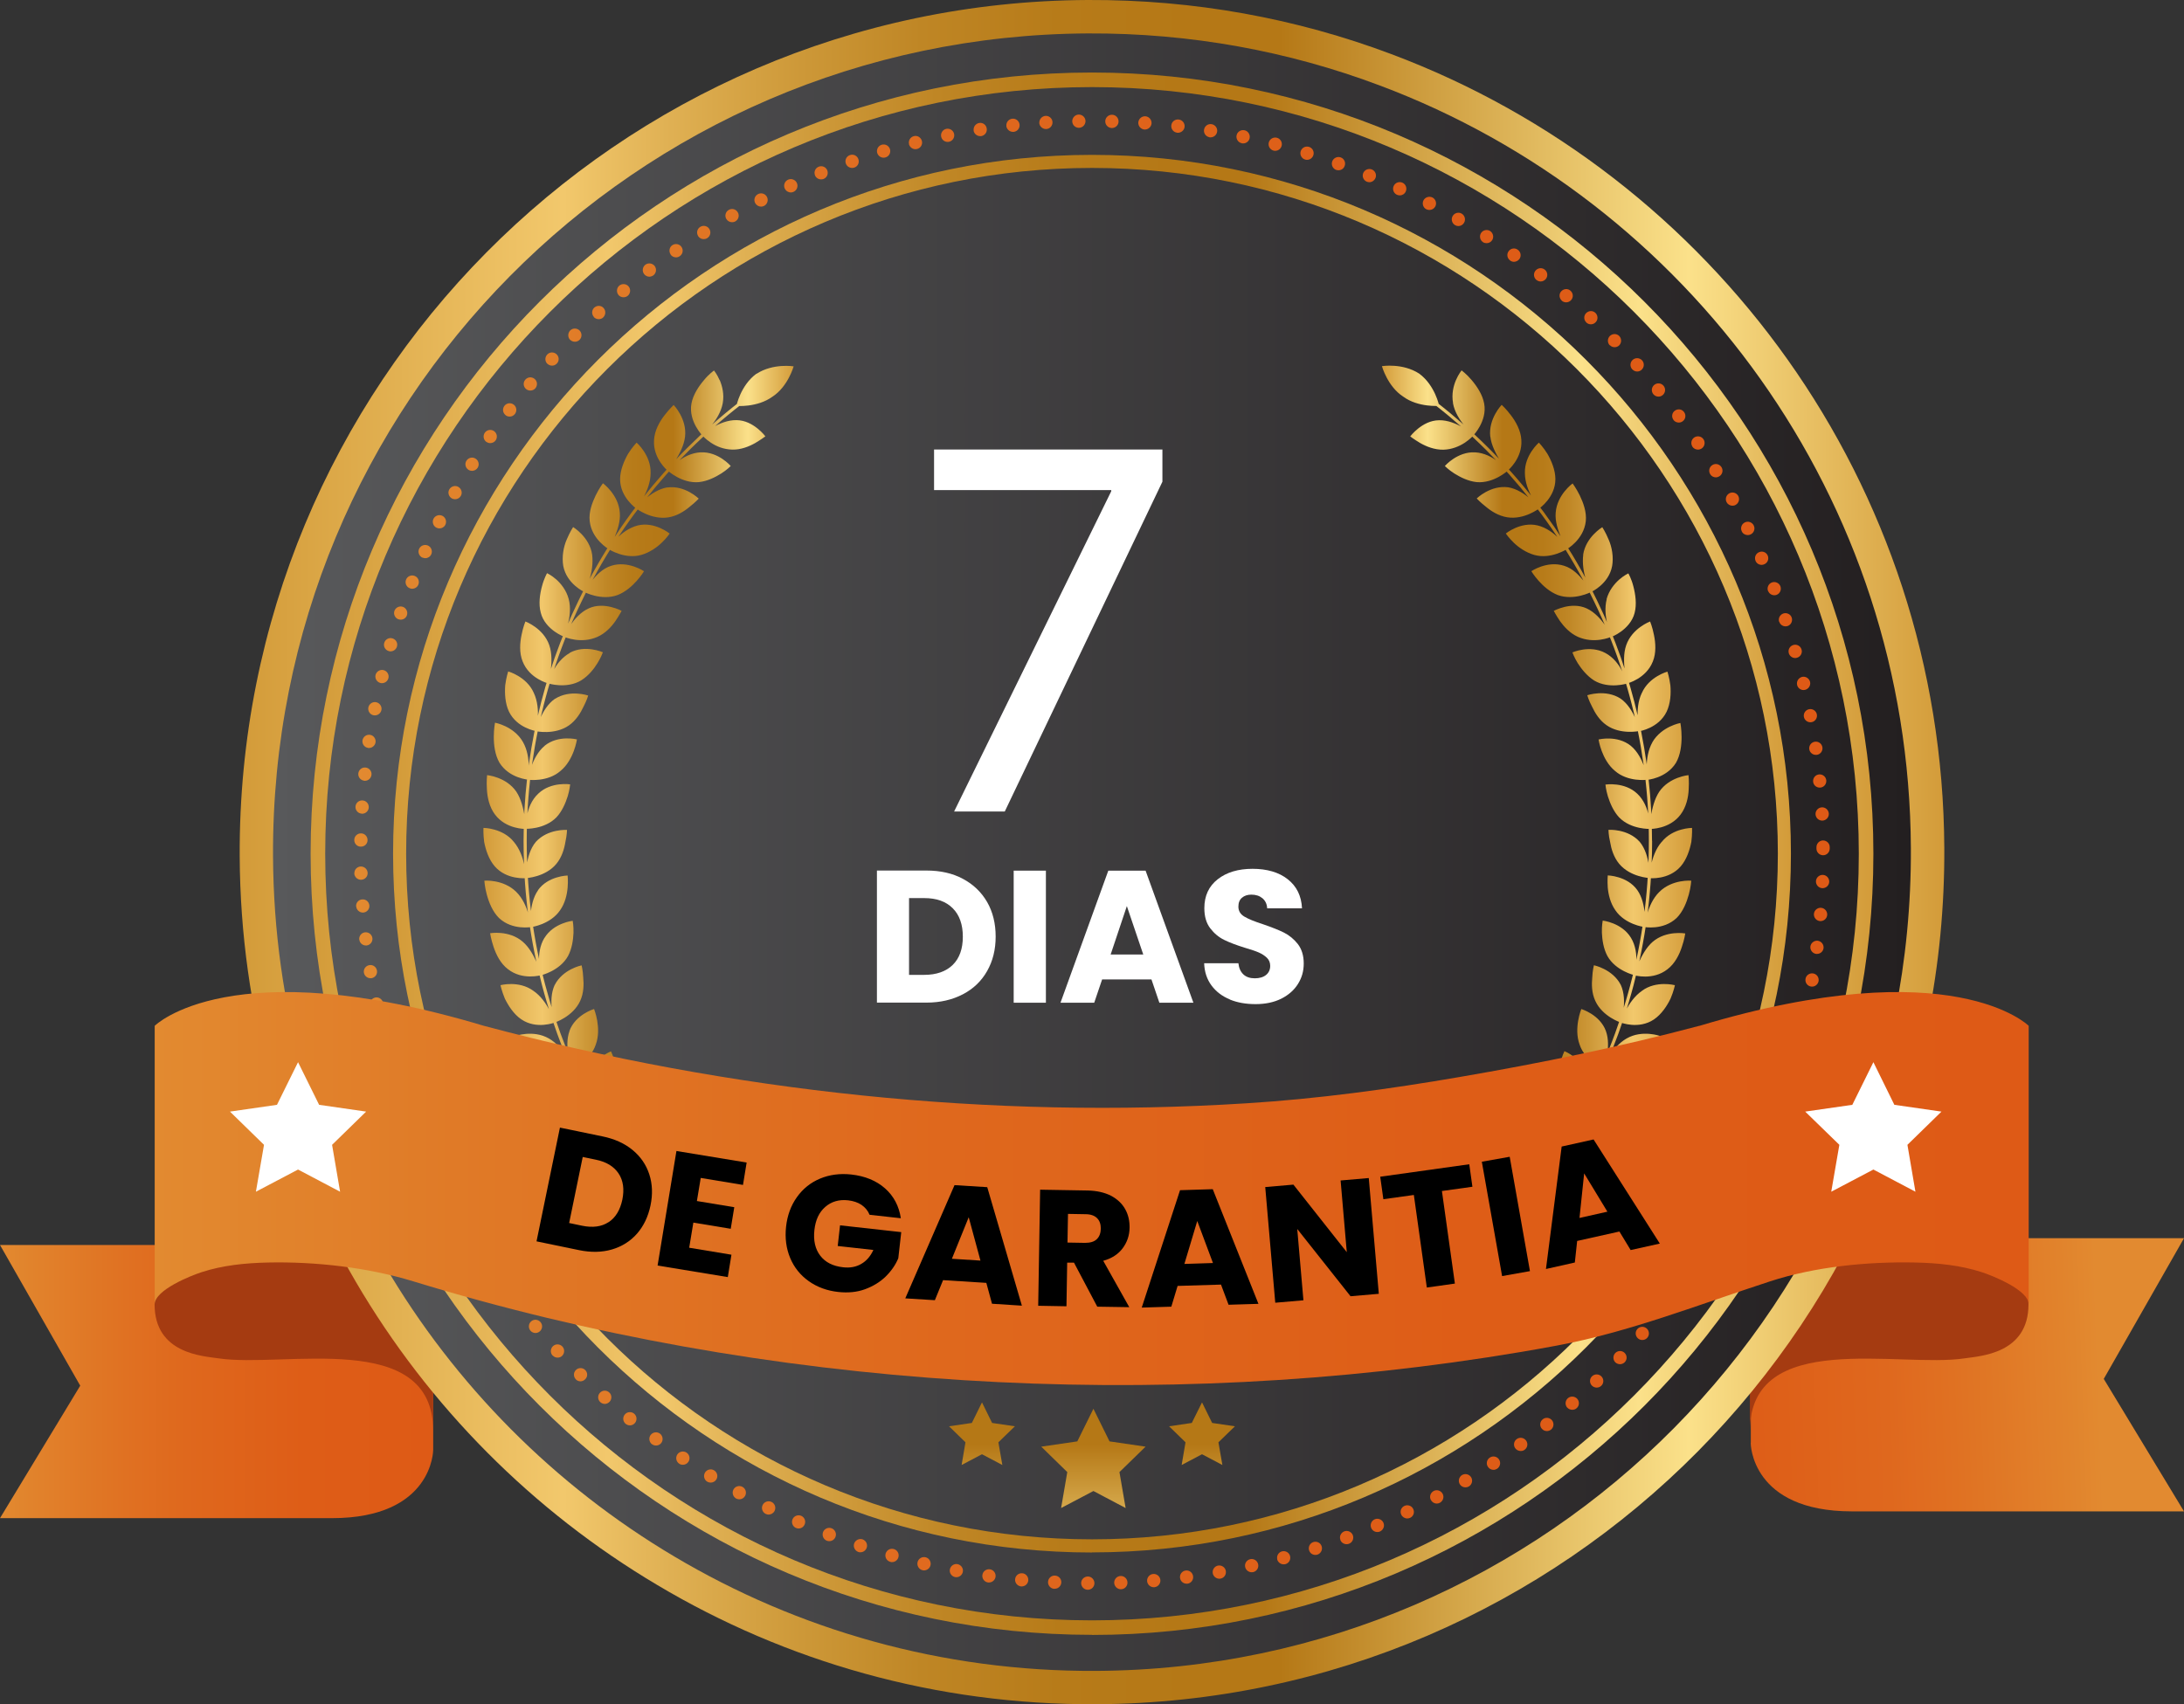 <svg xmlns="http://www.w3.org/2000/svg" xmlns:xlink="http://www.w3.org/1999/xlink" id="Layer_2" data-name="Layer 2" viewBox="0 0 215.58 168.26"><rect x="0" y="0" width="215.58" height="168.26" fill="#333333" stroke="none"/><defs><style>      .cls-1 {        fill: url(#linear-gradient-12);      }      .cls-1, .cls-2, .cls-3, .cls-4, .cls-5, .cls-6, .cls-7, .cls-8, .cls-9, .cls-10, .cls-11, .cls-12, .cls-13, .cls-14, .cls-15, .cls-16 {        stroke-width: 0px;      }      .cls-2 {        fill: url(#linear-gradient);      }      .cls-3 {        fill: #000;      }      .cls-4 {        fill: url(#linear-gradient-6);      }      .cls-5 {        fill: url(#linear-gradient-11);      }      .cls-6 {        fill: url(#linear-gradient-5);      }      .cls-7 {        fill: url(#_2);      }      .cls-8 {        fill: #a53b11;      }      .cls-9 {        fill: url(#linear-gradient-2);      }      .cls-10 {        fill: url(#linear-gradient-7);      }      .cls-11 {        fill: url(#linear-gradient-3);      }      .cls-12 {        fill: url(#linear-gradient-9);      }      .cls-13 {        fill: url(#linear-gradient-8);      }      .cls-14 {        fill: #fff;      }      .cls-15 {        fill: url(#linear-gradient-10);      }      .cls-16 {        fill: url(#linear-gradient-4);      }    </style><linearGradient id="linear-gradient" x1="0" y1="136.4" x2="42.76" y2="136.4" gradientUnits="userSpaceOnUse"><stop offset="0" stop-color="#e28a30"></stop><stop offset=".07" stop-color="#e1832c"></stop><stop offset=".29" stop-color="#e07122"></stop><stop offset=".43" stop-color="#df681d"></stop><stop offset=".7" stop-color="#de5d17"></stop><stop offset="1" stop-color="#de5a16"></stop></linearGradient><linearGradient id="linear-gradient-2" x1="207.23" y1="135.27" x2="156.97" y2="137.05" gradientUnits="userSpaceOnUse"><stop offset="0" stop-color="#e28a30"></stop><stop offset=".07" stop-color="#e1832c"></stop><stop offset=".29" stop-color="#e07122"></stop><stop offset=".36" stop-color="#e06c20"></stop><stop offset=".42" stop-color="#df681e"></stop><stop offset=".7" stop-color="#de5d17"></stop><stop offset="1" stop-color="#de5a16"></stop></linearGradient><linearGradient id="linear-gradient-3" x1="23.66" y1="84.13" x2="191.92" y2="84.13" gradientUnits="userSpaceOnUse"><stop offset="0" stop-color="#d39b39"></stop><stop offset=".19" stop-color="#f2c86c"></stop><stop offset=".25" stop-color="#e0b154"></stop><stop offset=".33" stop-color="#cd9838"></stop><stop offset=".4" stop-color="#bf8625"></stop><stop offset=".48" stop-color="#b77b19"></stop><stop offset=".56" stop-color="#b57816"></stop><stop offset=".61" stop-color="#b57816"></stop><stop offset=".85" stop-color="#fbe18a"></stop><stop offset="1" stop-color="#d39b39"></stop></linearGradient><linearGradient id="_2" data-name="2" x1="26.95" y1="84.13" x2="188.62" y2="84.13" gradientUnits="userSpaceOnUse"><stop offset="0" stop-color="#58595b"></stop><stop offset="1" stop-color="#231f20"></stop></linearGradient><linearGradient id="linear-gradient-4" x1="47.72" y1="83.21" x2="78.41" y2="83.21" xlink:href="#linear-gradient-3"></linearGradient><linearGradient id="linear-gradient-5" x1="-892.98" y1="83.21" x2="-862.29" y2="83.21" gradientTransform="translate(-725.96) rotate(-180) scale(1 -1)" xlink:href="#linear-gradient-3"></linearGradient><linearGradient id="linear-gradient-6" x1="34.96" y1="84.14" x2="180.61" y2="84.14" xlink:href="#linear-gradient-2"></linearGradient><linearGradient id="linear-gradient-7" x1="38.8" y1="84.29" x2="176.78" y2="84.29" xlink:href="#linear-gradient-3"></linearGradient><linearGradient id="linear-gradient-8" x1="30.66" y1="84.29" x2="184.92" y2="84.29" xlink:href="#linear-gradient-3"></linearGradient><linearGradient id="linear-gradient-9" x1="15.26" y1="117.35" x2="200.23" y2="117.35" gradientUnits="userSpaceOnUse"><stop offset="0" stop-color="#e28a30"></stop><stop offset=".16" stop-color="#e07a27"></stop><stop offset=".42" stop-color="#df681d"></stop><stop offset=".7" stop-color="#de5d17"></stop><stop offset="1" stop-color="#de5a16"></stop></linearGradient><linearGradient id="linear-gradient-10" x1="107.93" y1="107.54" x2="107.93" y2="165.02" xlink:href="#linear-gradient-3"></linearGradient><linearGradient id="linear-gradient-11" x1="96.93" y1="107.54" x2="96.93" y2="165.02" xlink:href="#linear-gradient-3"></linearGradient><linearGradient id="linear-gradient-12" x1="118.65" y1="107.54" x2="118.65" y2="165.02" xlink:href="#linear-gradient-3"></linearGradient></defs><g id="TEXTS"><g><g><path class="cls-2" d="M42.76,143.15s0,6.74-10,6.74H0l7.92-13.08-7.92-13.89h42.76v20.23Z"></path><path class="cls-8" d="M15.26,128.78c0,4.88,4.76,5.1,6.29,5.33,6.43.98,21.21-2.95,21.21,7.17v-22.5s-27.5,0-27.5,10Z"></path><path class="cls-9" d="M172.81,142.48s0,6.74,10,6.74h32.77l-7.92-13.08,7.92-13.89h-42.76v20.23Z"></path><path class="cls-8" d="M200.23,128.78c0,4.88-4.76,5.1-6.29,5.33-6.43.98-21.21-2.95-21.21,7.17v-22.5s27.5,0,27.5,10Z"></path><path class="cls-11" d="M191.92,83.72c.23,46.45-37.25,84.31-83.72,84.54-15.83.08-30.65-4.22-43.32-11.77-24.56-14.57-41.07-41.31-41.22-71.95C23.43,38.09,60.9.23,107.36,0c10.55-.05,20.64,1.83,29.97,5.34,31.75,11.9,54.41,42.45,54.59,78.38Z"></path><path class="cls-7" d="M188.62,83.74c.22,44.63-35.79,81.01-80.44,81.23-15.21.08-29.45-4.06-41.63-11.3-23.59-14-39.46-39.69-39.6-69.13C26.73,39.89,62.73,3.52,107.38,3.3c10.14-.05,19.83,1.76,28.79,5.13,30.5,11.43,52.28,40.78,52.45,75.3Z"></path><g><path class="cls-16" d="M68.26,127.93s.45.4,1.13.8c.66.42,1.61.77,2.52.74,1.82-.07,2.86-1.66,2.86-1.66,0,0-.44-.34-1.1-.67-.67-.33-1.55-.65-2.42-.66-1.77,0-2.98,1.46-2.98,1.46ZM72.61,124.79c.13.88.68,1.63,1.19,2.16.5.54.96.86.96.86,0,0,1.13-1.52.8-3.19-.17-.83-.67-1.53-1.09-2.08-.43-.54-.84-.86-.84-.86,0,0-1.3,1.39-1.02,3.11ZM64.43,124.37s.42.43,1.07.88c.65.45,1.53.91,2.43.98,1.84.07,3.01-1.43,3.01-1.43,0,0-.42-.37-1.06-.74-.61-.41-1.45-.83-2.34-.9-1.79-.13-3.11,1.21-3.11,1.21ZM69.07,121.61c.08.86.53,1.68.97,2.28.47.57.9.92.9.92,0,0,1.26-1.42,1.05-3.08-.08-.86-.49-1.64-.88-2.19-.4-.56-.77-.91-.77-.91,0,0-1.43,1.28-1.27,2.99ZM60.98,120.46s.37.48.96,1c.6.51,1.47,1.02,2.36,1.16,1.79.26,3.09-1.13,3.09-1.13,0,0-1.47-1.65-3.24-1.94-1.73-.33-3.17.9-3.17.9ZM65.8,118.14c0,1.73,1.58,3.35,1.58,3.35,0,0,1.38-1.3,1.36-3.01,0-.86-.38-1.64-.72-2.23-.32-.61-.66-1-.66-1,0,0-1.52,1.14-1.56,2.9ZM57.84,116.28s.34.5.89,1.06c.56.55,1.31,1.19,2.23,1.38,1.79.4,3.2-.87,3.2-.87,0,0-1.38-1.73-3.06-2.21-1.72-.46-3.27.64-3.27.64ZM62.89,114.37c-.2,1.77,1.28,3.48,1.28,3.48,0,0,1.49-1.17,1.59-2.86.03-.83-.2-1.69-.49-2.31-.28-.62-.6-1.04-.6-1.04,0,0-1.62,1-1.78,2.73ZM56.13,111.42c-.62.16-1.02.4-1.02.4,0,0,.07.13.2.35.12.21.31.5.58.8.52.6,1.26,1.27,2.11,1.57.84.3,1.67.14,2.27-.08.6-.22.98-.5.98-.5,0,0-.32-.45-.8-1.01-.49-.55-1.2-1.17-2.05-1.46-.86-.29-1.65-.23-2.27-.06ZM60.28,110.39c-.15.85.09,1.75.37,2.44.26.7.61,1.14.61,1.14,0,0,.4-.26.83-.72.42-.47.87-1.14,1.02-1.99.15-.85-.06-1.7-.3-2.33-.13-.32-.25-.59-.33-.79-.09-.19-.15-.31-.15-.31,0,0-.42.22-.89.64-.46.42-1.01,1.08-1.14,1.93ZM52.78,107.15s.24.55.68,1.21c.42.66,1.12,1.39,1.96,1.75,1.67.72,3.29-.28,3.29-.28,0,0-.25-.5-.71-1.08-.46-.58-1.13-1.25-1.91-1.64-1.6-.76-3.32.04-3.32.04ZM58.06,106.17c-.26.85-.08,1.76.15,2.46.23.7.5,1.19.5,1.19,0,0,1.67-.89,2.08-2.54.2-.82.05-1.67-.09-2.35-.16-.67-.39-1.13-.39-1.13,0,0-1.77.7-2.25,2.38ZM50.85,102.29s.81,2.29,2.37,3.18c1.63.85,3.33,0,3.33,0,0,0-.22-.51-.64-1.13-.38-.63-.95-1.37-1.73-1.81-1.55-.89-3.34-.24-3.34-.24ZM56.22,101.78c-.3.81-.24,1.75-.1,2.47.18.71.42,1.22.42,1.22,0,0,1.75-.74,2.27-2.34.6-1.62-.17-3.51-.17-3.51,0,0-1.83.54-2.43,2.16ZM49.4,97.27s.13.59.43,1.32c.35.71.89,1.56,1.64,2.06,1.5,1.01,3.27.31,3.27.31,0,0-.6-2.13-2.1-3.14-1.42-1.04-3.25-.55-3.25-.55ZM54.75,97.25c-.72,1.56,0,3.71,0,3.71,0,0,1.81-.58,2.52-2.14.36-.78.37-1.65.3-2.32-.03-.69-.16-1.19-.16-1.19,0,0-1.86.37-2.66,1.95ZM48.38,92.15s.09.6.34,1.34c.25.75.68,1.64,1.42,2.2,1.44,1.13,3.26.59,3.26.59,0,0-.12-.55-.41-1.23-.31-.68-.73-1.51-1.4-2.08-1.35-1.16-3.22-.83-3.22-.83ZM53.74,92.6c-.46.75-.58,1.68-.52,2.41.04.73.18,1.28.18,1.28,0,0,1.85-.42,2.67-1.9.39-.73.51-1.6.54-2.29.02-.69-.08-1.19-.08-1.19,0,0-1.89.21-2.79,1.7ZM47.81,86.95s.03.6.24,1.37c.21.77.57,1.69,1.21,2.32,1.33,1.25,3.21.88,3.21.88,0,0-.1-.55-.31-1.26-.2-.71-.56-1.57-1.2-2.2-1.28-1.27-3.15-1.11-3.15-1.11ZM53.12,87.88c-.5.7-.68,1.62-.74,2.36-.04.74.08,1.29.08,1.29,0,0,1.86-.25,2.82-1.65.5-.7.69-1.56.75-2.24.06-.68,0-1.2,0-1.2,0,0-1.92.04-2.92,1.44ZM47.72,81.74s-.03.6.07,1.38c.15.78.45,1.73,1.05,2.42,1.19,1.36,3.08,1.16,3.08,1.16,0,0-.03-2.21-1.2-3.58-1.09-1.37-2.99-1.38-2.99-1.38ZM52.89,83.12c-1.1,1.32-.97,3.58-.97,3.58,0,0,1.9-.09,2.99-1.4.55-.66.79-1.49.9-2.17.15-.67.16-1.19.16-1.19,0,0-1.89-.13-3.08,1.18ZM48.08,76.53s-.07.6-.02,1.39c.04.79.24,1.76.8,2.5,1.09,1.46,2.99,1.42,2.99,1.42,0,0,.03-.56-.07-1.29-.13-.73-.33-1.65-.81-2.38-1-1.47-2.89-1.64-2.89-1.64ZM53.13,78.36c-.65.6-.99,1.47-1.12,2.19-.15.72-.16,1.28-.16,1.28,0,0,1.9.08,3.08-1.14.57-.61.9-1.42,1.11-2.08.2-.66.24-1.17.24-1.17,0,0-1.88-.29-3.14.91ZM48.86,71.36s-.46,2.38.44,3.94c.97,1.56,2.87,1.68,2.87,1.68,0,0,.06-.56.02-1.3,0-.74-.13-1.66-.58-2.44-.9-1.56-2.76-1.89-2.76-1.89ZM53.76,73.64c-.67.55-1.08,1.39-1.33,2.09-.22.7-.25,1.26-.25,1.26,0,0,1.88.24,3.14-.87,1.34-1.09,1.63-3.12,1.63-3.12,0,0-1.85-.46-3.19.63ZM50.16,66.3s-.19.57-.29,1.35c-.06.79-.02,1.79.37,2.61.79,1.63,2.67,1.92,2.67,1.92,0,0,.55-2.14-.22-3.77-.7-1.61-2.53-2.12-2.53-2.12ZM54.78,68.99c-1.41.98-1.88,3.2-1.88,3.2,0,0,1.85.41,3.26-.57.7-.49,1.15-1.23,1.44-1.85.32-.61.46-1.1.46-1.1,0,0-1.8-.62-3.28.33ZM51.86,61.36s-.23.56-.38,1.33c-.16.77-.24,1.76.11,2.62.67,1.7,2.51,2.16,2.51,2.16,0,0,.18-.53.27-1.26.07-.74.14-1.67-.15-2.51-.58-1.68-2.36-2.34-2.36-2.34ZM56.26,64.46c-.77.42-1.35,1.16-1.67,1.82-.34.65-.49,1.19-.49,1.19,0,0,1.81.58,3.26-.29.71-.44,1.26-1.12,1.62-1.71.36-.58.53-1.07.53-1.07,0,0-1.73-.78-3.27.05ZM54.91,57.21c-.48-.42-.91-.62-.91-.62,0,0-.3.52-.5,1.29-.21.77-.36,1.75-.12,2.62.22.87.84,1.47,1.35,1.84.52.37.96.53.96.53,0,0,.05-.13.12-.35.06-.22.15-.53.25-.89.18-.71.31-1.64.07-2.51-.24-.87-.77-1.51-1.24-1.93ZM58.11,60.07c-.79.35-1.4,1.06-1.82,1.67-.22.3-.36.59-.45.8-.09.21-.14.34-.14.34,0,0,.44.19,1.06.28.64.09,1.42.07,2.21-.28.79-.35,1.38-.99,1.77-1.55.38-.56.62-1.02.62-1.02,0,0-.42-.23-1.04-.38-.62-.15-1.44-.22-2.22.14ZM56.57,52.04s-.33.51-.63,1.23c-.32.72-.49,1.72-.34,2.61.34,1.78,2.07,2.56,2.07,2.56,0,0,.27-.49.5-1.19.24-.7.39-1.64.28-2.5-.26-1.75-1.89-2.72-1.89-2.72ZM60.34,55.86c-.86.26-1.48.94-1.95,1.51-.46.58-.71,1.08-.71,1.08,0,0,1.68.89,3.28.3,1.56-.6,2.61-2.35,2.61-2.35,0,0-1.57-1.07-3.24-.54ZM59.51,47.72s-.36.48-.71,1.19c-.34.72-.7,1.64-.59,2.55.21,1.82,1.87,2.75,1.87,2.75,0,0,.31-.47.58-1.16.28-.69.6-1.56.52-2.45-.13-1.78-1.67-2.89-1.67-2.89ZM62.95,51.88c-.83.21-1.6.77-2.1,1.31-.49.55-.77,1.03-.77,1.03,0,0,1.59,1.03,3.21.57.81-.23,1.54-.73,2.03-1.21.5-.47.78-.9.78-.9,0,0-1.47-1.21-3.16-.8ZM62.84,43.7s-.42.43-.84,1.1c-.39.69-.79,1.61-.79,2.51,0,1.8,1.59,2.89,1.59,2.89,0,0,.35-.44.71-1.08.36-.65.71-1.51.71-2.42.05-1.76-1.38-3-1.38-3ZM65.87,48.12c-.84.14-1.62.66-2.18,1.14-.56.48-.89.94-.89.94,0,0,1.48,1.15,3.18.88.85-.14,1.58-.61,2.1-1.05.54-.42.89-.8.89-.8,0,0-1.36-1.34-3.1-1.1ZM66.5,39.98s-.44.41-.92,1.04c-.48.62-.97,1.49-1.02,2.42-.13,1.82,1.34,3.03,1.34,3.03,0,0,.39-.4.79-1.03.38-.64.83-1.46.93-2.33.2-1.77-1.13-3.13-1.13-3.13ZM69.15,44.66c-.88.04-1.71.48-2.28.93-.59.44-.96.87-.96.87,0,0,1.39,1.3,3.08,1.14.83-.09,1.61-.48,2.2-.85.58-.37.94-.74.94-.74,0,0-1.23-1.44-2.98-1.35ZM71.03,37.53c-.25-.58-.55-.95-.55-.95,0,0-.5.34-1,.96-.51.6-1.07,1.43-1.23,2.31-.16.88.13,1.69.44,2.25.31.56.64.9.64.9,0,0,.4-.39.87-.96.47-.57.98-1.35,1.14-2.23.16-.89-.05-1.69-.29-2.27ZM72.7,41.48c-.86-.02-1.72.35-2.36.72-.64.37-1.02.79-1.02.79,0,0,.31.36.84.71.53.36,1.25.67,2.12.69.86.02,1.67-.31,2.27-.65.59-.35,1-.66,1-.66,0,0-.28-.38-.78-.78-.5-.4-1.21-.81-2.07-.82ZM51.73,85.56c.38,9.06,3.02,17.95,7.64,25.71,4.61,7.78,11.14,14.37,18.89,19.06l.16-.27c-7.7-4.66-14.2-11.21-18.78-18.95-4.59-7.71-7.22-16.55-7.59-25.56-.42-9.04,1.43-18.09,5.34-26.13,3.9-8.1,9.81-15.18,17.09-20.47l-.18-.25c-7.32,5.33-13.26,12.45-17.19,20.59-3.57,7.33-5.43,15.49-5.43,23.75,0,.84.02,1.69.06,2.53ZM74.66,36.9c-1.58,1.17-1.97,3.18-1.97,3.18,0,0,2.07.17,3.55-.91,1.54-.99,2.1-3,2.1-3,0,0-2.02-.33-3.67.74Z"></path><path class="cls-6" d="M143.51,126.47c-.87.02-1.76.34-2.42.66-.66.33-1.1.67-1.1.67,0,0,1.04,1.6,2.85,1.66.91.04,1.86-.32,2.52-.74.68-.4,1.13-.8,1.13-.8,0,0-1.21-1.46-2.98-1.46ZM141.11,121.68s-.4.32-.84.86c-.42.55-.92,1.25-1.09,2.08-.34,1.67.8,3.19.8,3.19,0,0,.46-.32.96-.86.51-.53,1.06-1.28,1.19-2.16.28-1.73-1.02-3.11-1.02-3.11ZM147.19,123.16c-.89.07-1.73.49-2.34.9-.64.38-1.06.74-1.06.74,0,0,1.17,1.5,3.01,1.43.89-.07,1.77-.53,2.43-.98.65-.45,1.07-.88,1.07-.88,0,0-1.32-1.34-3.11-1.21ZM144.4,118.61s-.38.35-.77.91c-.4.56-.81,1.33-.88,2.19-.21,1.67,1.05,3.08,1.05,3.08,0,0,.44-.35.9-.92.44-.6.89-1.41.97-2.28.15-1.72-1.27-2.99-1.27-2.99ZM150.59,119.55c-1.77.28-3.24,1.94-3.24,1.94,0,0,1.3,1.39,3.09,1.13.89-.14,1.76-.65,2.36-1.16.59-.52.96-1,.96-1,0,0-1.45-1.23-3.17-.9ZM147.38,115.24s-.34.39-.66,1c-.34.6-.71,1.37-.72,2.23-.03,1.71,1.36,3.01,1.36,3.01,0,0,1.58-1.62,1.58-3.35-.04-1.76-1.56-2.9-1.56-2.9ZM153.63,115.64c-1.68.48-3.06,2.21-3.06,2.21,0,0,1.42,1.27,3.2.87.91-.19,1.66-.83,2.23-1.38.56-.56.89-1.06.89-1.06,0,0-1.55-1.1-3.27-.64ZM150.07,111.65s-.31.41-.6,1.04c-.29.62-.53,1.48-.49,2.31.1,1.69,1.59,2.86,1.59,2.86,0,0,1.49-1.71,1.28-3.48-.17-1.73-1.78-2.73-1.78-2.73ZM156.33,111.49c-.85.29-1.55.91-2.05,1.46-.48.56-.8,1.01-.8,1.01,0,0,.38.28.98.5.6.22,1.43.37,2.27.08.85-.29,1.59-.97,2.11-1.57.27-.3.46-.58.58-.8.12-.22.2-.35.2-.35,0,0-.41-.24-1.02-.4-.62-.17-1.41-.22-2.27.06ZM153.31,108.46c-.47-.43-.89-.64-.89-.64,0,0-.06.12-.15.31-.08.2-.2.47-.33.79-.24.64-.45,1.48-.3,2.33.15.85.6,1.53,1.02,1.99.42.47.83.72.83.72,0,0,.35-.44.61-1.14.27-.69.51-1.59.37-2.44-.13-.84-.68-1.5-1.14-1.93ZM158.64,107.1c-.78.39-1.45,1.06-1.91,1.64-.46.58-.71,1.08-.71,1.08,0,0,1.62,1,3.29.28.84-.36,1.54-1.08,1.96-1.75.44-.66.68-1.21.68-1.21,0,0-1.72-.81-3.32-.04ZM154.42,103.79s-.23.46-.39,1.13c-.14.68-.3,1.53-.09,2.35.41,1.65,2.08,2.54,2.08,2.54,0,0,.28-.49.5-1.19.23-.7.41-1.61.15-2.46-.49-1.68-2.25-2.38-2.25-2.38ZM160.56,102.53c-.78.44-1.35,1.18-1.73,1.81-.42.61-.64,1.13-.64,1.13,0,0,1.7.85,3.33,0,1.56-.89,2.37-3.18,2.37-3.18,0,0-1.78-.65-3.33.24ZM156.09,99.62s-.77,1.89-.17,3.51c.52,1.6,2.27,2.34,2.27,2.34,0,0,.24-.51.42-1.22.14-.73.2-1.66-.1-2.47-.6-1.62-2.43-2.16-2.43-2.16ZM162.09,97.82c-1.49,1.01-2.1,3.14-2.1,3.14,0,0,1.77.7,3.27-.31.75-.51,1.3-1.35,1.64-2.06.31-.73.43-1.32.43-1.32,0,0-1.84-.49-3.25.55ZM157.33,95.31s-.13.5-.16,1.19c-.07.68-.06,1.55.3,2.32.71,1.56,2.52,2.14,2.52,2.14,0,0,.71-2.15,0-3.71-.8-1.57-2.66-1.95-2.66-1.95ZM163.14,92.98c-.67.58-1.08,1.41-1.4,2.08-.29.68-.41,1.23-.41,1.23,0,0,1.82.54,3.26-.59.74-.56,1.18-1.46,1.42-2.2.26-.75.34-1.34.34-1.34,0,0-1.87-.33-3.22.83ZM158.2,90.9s-.1.51-.08,1.19c.03.69.15,1.56.54,2.29.82,1.48,2.67,1.9,2.67,1.9,0,0,.14-.54.18-1.28.06-.73-.06-1.66-.52-2.41-.9-1.49-2.79-1.7-2.79-1.7ZM163.79,88.06c-.64.63-1,1.49-1.2,2.2-.21.71-.31,1.26-.31,1.26,0,0,1.88.37,3.21-.88.64-.63,1-1.56,1.21-2.32.21-.77.24-1.37.24-1.37,0,0-1.87-.16-3.15,1.11ZM158.7,86.43s-.05.51,0,1.2c.06.68.25,1.53.75,2.24.95,1.41,2.82,1.65,2.82,1.65,0,0,.12-.55.08-1.29-.06-.74-.24-1.66-.74-2.36-1-1.4-2.92-1.44-2.92-1.44ZM164.02,83.12c-1.18,1.36-1.2,3.58-1.2,3.58,0,0,1.89.21,3.08-1.16.59-.68.9-1.64,1.05-2.42.1-.78.07-1.38.07-1.38,0,0-1.9,0-2.99,1.38ZM158.77,81.93s0,.52.16,1.19c.11.68.35,1.51.9,2.17,1.1,1.32,2.99,1.4,2.99,1.4,0,0,.13-2.26-.97-3.58-1.18-1.31-3.08-1.18-3.08-1.18ZM163.78,78.17c-.48.73-.69,1.64-.81,2.38-.1.73-.07,1.29-.07,1.29,0,0,1.9.04,2.99-1.42.56-.74.77-1.71.8-2.5.05-.79-.02-1.39-.02-1.39,0,0-1.89.17-2.89,1.64ZM158.47,77.45s.04.51.24,1.17c.21.66.54,1.47,1.11,2.08,1.18,1.22,3.08,1.14,3.08,1.14,0,0,0-.56-.16-1.28-.13-.72-.48-1.59-1.12-2.19-1.26-1.2-3.14-.91-3.14-.91ZM163.12,73.26c-.45.78-.57,1.7-.58,2.44-.04.74.02,1.3.02,1.3,0,0,1.9-.13,2.87-1.68.9-1.56.44-3.94.44-3.94,0,0-1.86.34-2.76,1.89ZM157.79,73s.29,2.02,1.63,3.12c1.27,1.11,3.14.87,3.14.87,0,0-.04-.56-.25-1.26-.25-.7-.66-1.54-1.33-2.09-1.34-1.09-3.19-.63-3.19-.63ZM162.06,68.42c-.78,1.62-.22,3.77-.22,3.77,0,0,1.88-.29,2.67-1.92.39-.82.44-1.82.37-2.61-.1-.78-.29-1.35-.29-1.35,0,0-1.83.5-2.53,2.12ZM156.68,68.65s.14.5.46,1.1c.29.62.73,1.36,1.44,1.85,1.4.98,3.26.57,3.26.57,0,0-.46-2.21-1.88-3.2-1.48-.95-3.28-.33-3.28-.33ZM160.52,63.7c-.29.84-.22,1.76-.15,2.51.09.74.27,1.26.27,1.26,0,0,1.84-.46,2.51-2.16.35-.86.27-1.85.11-2.62-.15-.78-.38-1.33-.38-1.33,0,0-1.78.66-2.36,2.34ZM155.21,64.41s.17.49.53,1.07c.37.58.92,1.27,1.62,1.71,1.46.87,3.26.29,3.26.29,0,0-.15-.54-.49-1.19-.31-.66-.89-1.41-1.67-1.82-1.53-.83-3.27-.05-3.27-.05ZM158.6,59.14c-.23.87-.11,1.8.07,2.51.1.36.19.67.25.89.08.22.12.35.12.35,0,0,.45-.16.96-.53.51-.37,1.13-.98,1.35-1.84.23-.87.08-1.86-.12-2.62-.19-.77-.5-1.29-.5-1.29,0,0-.43.2-.91.62-.47.42-1,1.06-1.24,1.93ZM154.41,59.93c-.62.15-1.04.38-1.04.38,0,0,.24.46.62,1.02.4.56.99,1.2,1.77,1.55.8.35,1.57.37,2.21.28.63-.09,1.06-.28,1.06-.28,0,0-.05-.13-.14-.34-.09-.21-.23-.5-.45-.8-.42-.61-1.04-1.31-1.82-1.67-.78-.36-1.6-.29-2.22-.14ZM156.28,54.76c-.11.86.04,1.8.28,2.5.23.7.5,1.19.5,1.19,0,0,1.74-.78,2.07-2.56.16-.89-.02-1.89-.34-2.61-.3-.73-.63-1.23-.63-1.23,0,0-1.63.97-1.89,2.72ZM151.16,56.4s1.05,1.75,2.61,2.35c1.6.58,3.28-.3,3.28-.3,0,0-.25-.5-.71-1.08-.47-.57-1.09-1.25-1.95-1.51-1.67-.54-3.24.54-3.24.54ZM153.56,50.61c-.08.89.25,1.76.52,2.45.27.69.58,1.16.58,1.16,0,0,1.66-.93,1.87-2.75.1-.91-.25-1.84-.59-2.55-.35-.71-.71-1.19-.71-1.19,0,0-1.54,1.11-1.67,2.89ZM148.64,52.68s.29.43.78.9c.49.48,1.22.98,2.03,1.21,1.62.46,3.21-.57,3.21-.57,0,0-.28-.48-.77-1.03-.49-.54-1.26-1.1-2.1-1.31-1.69-.41-3.16.8-3.16.8ZM150.52,46.7c0,.9.35,1.77.71,2.42.36.64.71,1.08.71,1.08,0,0,1.59-1.09,1.59-2.89,0-.9-.39-1.82-.79-2.51-.42-.67-.84-1.1-.84-1.1,0,0-1.43,1.24-1.38,3ZM145.77,49.22s.35.38.89.8c.52.44,1.25.91,2.1,1.05,1.7.28,3.18-.88,3.18-.88,0,0-.32-.45-.89-.94-.56-.48-1.33-1-2.18-1.14-1.74-.23-3.1,1.1-3.1,1.1ZM147.11,43.1c.1.87.55,1.69.93,2.33.4.63.79,1.03.79,1.03,0,0,1.47-1.21,1.34-3.03-.05-.92-.54-1.79-1.02-2.42-.47-.63-.92-1.04-.92-1.04,0,0-1.32,1.36-1.13,3.13ZM142.62,46.01s.36.37.94.74c.59.37,1.37.76,2.2.85,1.69.15,3.08-1.14,3.08-1.14,0,0-.37-.42-.96-.87-.57-.46-1.4-.89-2.28-.93-1.74-.09-2.98,1.35-2.98,1.35ZM143.42,39.8c.16.88.67,1.67,1.14,2.23.47.57.87.96.87.96,0,0,.34-.34.64-.9.3-.55.6-1.36.43-2.25-.16-.88-.72-1.71-1.23-2.31-.51-.61-1-.96-1-.96,0,0-.3.37-.55.95-.25.58-.45,1.38-.29,2.27ZM139.98,42.31c-.5.4-.78.78-.78.78,0,0,.41.31,1,.66.6.34,1.4.66,2.27.65.86-.02,1.58-.34,2.12-.69.53-.35.84-.71.84-.71,0,0-.38-.42-1.02-.79-.64-.37-1.5-.74-2.36-.72-.86.01-1.57.42-2.07.82ZM163.07,83.03c0-8.25-1.86-16.41-5.43-23.75-3.93-8.14-9.87-15.26-17.19-20.59l-.18.25c7.28,5.3,13.19,12.38,17.09,20.47,3.91,8.03,5.76,17.09,5.34,26.13-.37,9.01-3,17.85-7.59,25.56-4.58,7.74-11.08,14.29-18.78,18.95l.16.27c7.75-4.68,14.28-11.27,18.89-19.06,4.62-7.75,7.26-16.64,7.64-25.71.04-.84.06-1.69.06-2.53ZM136.41,36.16s.56,2.01,2.1,3c1.47,1.09,3.55.91,3.55.91,0,0-.39-2.01-1.97-3.18-1.65-1.07-3.67-.74-3.67-.74Z"></path></g><path class="cls-4" d="M107.37,156.96c-.36,0-.65-.3-.65-.66h0c0-.36.3-.65.66-.65h0c.36,0,.65.3.65.66h0c0,.36-.29.65-.65.65h0s0,0,0,0ZM109.98,156.28c-.01-.36.27-.67.63-.68h0c.36-.02.67.27.68.63h0c.02.36-.27.67-.63.68h0s-.01,0-.02,0h0c-.35,0-.64-.28-.66-.63ZM104.07,156.87c-.36-.02-.64-.33-.62-.69h0c.02-.36.32-.64.69-.62h0c.36.02.64.32.62.68h0c-.02.35-.3.62-.65.62h0s-.02,0-.04,0ZM113.23,156.11c-.03-.36.24-.68.6-.71h0c.36-.03.68.24.71.6h0c.03.36-.24.68-.6.71h0s-.04,0-.05,0h0c-.34,0-.63-.26-.66-.6ZM100.79,156.63c-.36-.04-.62-.35-.59-.71h0c.03-.36.35-.62.71-.59h0c.36.03.62.35.59.71h0c-.03.34-.32.59-.65.59h0s-.04,0-.07,0ZM116.48,155.79c-.05-.36.21-.69.56-.73h0c.36-.05.69.21.73.57h0c.05.36-.21.69-.56.73h0s-.05,0-.08,0h0c-.33,0-.61-.24-.65-.57ZM97.53,156.24c-.36-.05-.61-.38-.56-.74h0c.05-.36.38-.61.74-.56h0c.36.05.61.38.56.74h0c-.05.32-.32.56-.64.56h0s-.07,0-.1,0ZM119.71,155.33c-.06-.36.18-.7.53-.76h0c.36-.06.7.18.76.53h0c.06.36-.17.7-.53.76h0s-.07.01-.11.01h0c-.31,0-.59-.22-.65-.54ZM94.28,155.71h0c-.35-.07-.59-.41-.52-.76h0c.07-.35.41-.59.76-.52h0c.35.07.59.41.52.76h0c-.06.31-.33.53-.64.53h0s-.08,0-.13-.01ZM122.91,154.72c-.08-.35.14-.7.5-.78h0c.35-.08.7.14.78.5h0c.08.35-.14.7-.5.78h0s-.1.01-.14.01h0c-.3,0-.57-.21-.64-.51ZM91.06,155.03h0c-.35-.08-.57-.44-.49-.79h0c.08-.35.43-.57.79-.49h0c.35.08.57.44.49.79h0c-.07.3-.34.5-.63.51h0s-.1,0-.15-.02ZM126.08,153.97c-.09-.35.11-.71.46-.8h0c.35-.09.71.11.8.46h0c.09.35-.11.71-.46.8h0c-.06.02-.11.02-.17.02h0c-.29,0-.55-.19-.64-.48ZM87.87,154.2c-.35-.1-.55-.46-.45-.81h0c.1-.35.46-.55.81-.45h0c.35.1.55.46.45.81h0c-.08.29-.34.48-.63.48h0c-.06,0-.12,0-.18-.03ZM129.22,153.07c-.11-.34.08-.71.42-.82h0c.35-.11.72.08.82.42h0c.11.34-.08.71-.42.82h0c-.07.02-.13.03-.2.03h0c-.28,0-.54-.17-.62-.46ZM84.73,153.23c-.34-.12-.53-.49-.42-.83h0c.12-.34.49-.53.83-.42h0c.34.12.53.49.41.83h0c-.09.27-.34.45-.62.45h0c-.07,0-.14,0-.21-.03ZM132.31,152.03c-.13-.34.05-.71.39-.84h0c.34-.12.71.05.84.39h0c.12.34-.05.72-.39.84h0c-.07.03-.15.04-.23.04h0c-.27,0-.52-.16-.62-.43ZM81.62,152.12c-.34-.13-.5-.51-.38-.85h0c.13-.34.51-.51.85-.38h0c.34.13.51.51.38.85h0c-.1.26-.34.42-.61.42h0c-.08,0-.16-.01-.24-.04ZM135.35,150.86c-.14-.33.02-.72.35-.86h0c.33-.14.72.02.86.35h0c.14.33-.02.72-.35.86h0c-.08.04-.17.05-.25.05h0c-.26,0-.5-.15-.61-.4ZM78.57,150.86c-.33-.15-.48-.53-.34-.86h0c.14-.33.53-.48.86-.34h0c.33.15.48.53.33.86h0c-.11.25-.34.39-.6.39h0c-.09,0-.18-.02-.26-.06ZM138.32,149.55c-.16-.33-.02-.72.31-.87h0c.32-.15.72-.02.87.31h0c.16.33.02.72-.31.87h0c-.09.04-.19.06-.28.06h0c-.25,0-.48-.14-.59-.37ZM75.58,149.47h0c-.32-.16-.46-.55-.3-.88h0c.16-.32.55-.46.88-.3h0c.33.16.46.55.3.88h0c-.11.23-.34.36-.58.37h0c-.1,0-.2-.02-.29-.07ZM141.24,148.1c-.17-.32-.05-.71.27-.89h0c.32-.17.71-.05.89.27h0c.17.32.05.71-.27.89h0c-.1.05-.2.08-.3.08h0c-.24,0-.46-.12-.58-.35ZM72.66,147.95c-.31-.18-.43-.57-.26-.89h0c.17-.32.57-.43.89-.26h0c.32.18.43.57.26.89h0c-.12.22-.34.34-.57.34h0c-.11,0-.22-.03-.32-.08ZM144.09,146.53c-.18-.31-.08-.71.23-.9h0c.31-.18.71-.08.9.23h0c.18.31.08.71-.23.9h0c-.1.06-.22.09-.33.09h0c-.23,0-.45-.11-.57-.32ZM69.81,146.29c-.31-.19-.4-.59-.22-.9h0c.19-.31.59-.41.9-.22h0c.31.19.41.59.22.9h0c-.12.2-.34.31-.56.31h0c-.12,0-.24-.03-.34-.1ZM146.87,144.82c-.2-.3-.12-.71.19-.91h0c.3-.2.71-.12.91.19h0c.2.3.11.71-.19.91h0c-.11.07-.23.11-.35.11h0c-.22,0-.43-.1-.55-.29ZM67.04,144.51c-.3-.2-.38-.61-.18-.91h0c.2-.3.61-.38.91-.18h0c.3.2.38.61.18.91h0c-.13.19-.33.29-.54.29h0c-.13,0-.26-.03-.37-.11ZM149.57,142.99c-.21-.29-.15-.7.15-.91h0c.29-.21.7-.15.92.15h0c.21.29.15.7-.15.91h0c-.11.09-.25.12-.38.12h0c-.2,0-.41-.09-.54-.27ZM64.36,142.6c-.29-.22-.35-.63-.14-.92h0c.22-.29.63-.35.92-.14h0c.29.22.35.63.14.92h0c-.13.17-.32.26-.52.26h0c-.14,0-.28-.04-.39-.13ZM152.18,141.05c-.23-.29-.18-.69.1-.92h0c.28-.23.69-.18.92.1h0c.22.28.18.69-.1.92h0c-.12.09-.26.14-.41.14h0c-.19,0-.39-.08-.51-.25ZM61.76,140.58c-.28-.23-.32-.64-.09-.92h0c.23-.28.64-.32.92-.09h0c.28.23.32.64.09.92h0c-.13.16-.32.24-.5.24h0c-.15,0-.29-.05-.42-.15ZM154.7,138.98c-.24-.27-.21-.69.06-.93h0c.27-.24.69-.21.93.06h0c.24.27.21.69-.06.92h0c-.12.11-.27.16-.43.16h0c-.18,0-.37-.07-.5-.22ZM59.26,138.44c-.27-.24-.29-.66-.05-.92h0c.24-.27.65-.29.92-.05h0c.27.24.29.65.05.92h0c-.13.14-.31.22-.48.22h0c-.16,0-.31-.06-.44-.17ZM157.13,136.8c-.25-.26-.24-.68.02-.92h0c.26-.25.68-.24.93.02h0c.25.26.24.68-.02.92h0c-.12.12-.29.18-.45.18h0c-.17,0-.35-.07-.48-.2ZM56.85,136.19c-.26-.25-.26-.67-.01-.92h0c.25-.26.67-.26.92-.01h0c.26.25.27.67,0,.92h0c-.13.13-.29.2-.46.2h0c-.17,0-.33-.06-.46-.19ZM159.46,134.52c-.26-.25-.27-.67-.02-.93h0c.25-.26.66-.27.92-.02h0c.26.25.27.66.02.92h0c-.13.13-.3.2-.47.2h0c-.16,0-.33-.06-.46-.18ZM54.55,133.84c-.25-.26-.23-.68.03-.93h0c.27-.25.68-.23.93.03h0c.25.27.23.68-.03.93h0c-.12.12-.28.17-.44.17h0c-.18,0-.36-.07-.48-.21ZM161.68,132.14c-.27-.24-.3-.65-.06-.92h0c.24-.27.65-.3.92-.06h0c.27.24.3.65.06.92h0c-.13.15-.31.22-.49.22h0c-.15,0-.31-.05-.43-.16ZM52.36,131.38h0c-.23-.27-.2-.69.07-.92h0c.27-.24.69-.2.92.07h0c.24.27.2.69-.07.92h0c-.12.1-.27.16-.42.16h0c-.19,0-.37-.08-.5-.23ZM163.8,129.65c-.28-.23-.33-.64-.1-.92h0c.23-.28.64-.33.92-.1h0c.28.23.33.64.1.92h0c-.13.16-.32.25-.51.25h0c-.14,0-.29-.05-.41-.15ZM50.28,128.83c-.22-.29-.17-.7.12-.92h0c.29-.22.69-.17.92.12h0c.22.29.17.69-.11.92h0c-.12.09-.26.14-.4.14h0c-.2,0-.39-.09-.52-.25ZM165.8,127.07c-.29-.21-.36-.62-.14-.91h0c.21-.29.62-.36.92-.15h0c.29.21.35.62.14.92h0c-.13.18-.33.27-.53.27h0c-.13,0-.27-.04-.39-.13ZM48.32,126.19c-.21-.3-.14-.71.16-.91h0c.29-.21.7-.14.91.16h0c.21.29.14.7-.16.91h0c-.11.08-.24.12-.37.12h0c-.21,0-.41-.1-.54-.28ZM167.69,124.41c-.3-.2-.38-.61-.19-.91h0c.2-.3.61-.39.91-.19h0c.3.2.38.61.19.91h0c-.13.19-.33.29-.54.29h0c-.13,0-.25-.03-.36-.11ZM46.48,123.47c-.2-.3-.11-.71.2-.9h0c.3-.2.71-.11.9.2h0c.2.3.11.71-.19.9h0c-.11.07-.23.1-.35.11h0c-.22,0-.43-.11-.56-.3ZM169.45,121.66c-.31-.18-.41-.59-.23-.9h0c.19-.31.59-.41.9-.23h0c.31.18.41.59.23.9h0c-.12.21-.34.32-.56.32h0c-.12,0-.23-.03-.34-.09ZM44.77,120.67c-.18-.31-.08-.71.24-.9h0c.31-.18.71-.08.89.24h0c.18.31.08.71-.24.9h0c-.1.06-.21.09-.33.09h0c-.23,0-.45-.12-.57-.32ZM171.09,118.83c-.32-.17-.44-.57-.27-.89h0c.17-.32.57-.44.89-.27h0c.32.17.44.57.27.89h0c-.12.22-.34.35-.57.35h0c-.11,0-.21-.03-.31-.08ZM43.18,117.79h0c-.17-.32-.04-.72.28-.89h0c.32-.17.72-.04.88.28h0c.17.32.04.71-.28.88h0c-.1.05-.2.07-.3.08h0c-.24,0-.47-.13-.58-.35ZM172.6,115.94c-.33-.16-.46-.55-.31-.87h0c.16-.33.55-.46.87-.31h0c.33.16.46.55.31.87h0c-.11.24-.34.37-.59.37h0c-.1,0-.19-.02-.29-.06ZM41.73,114.84c-.15-.33,0-.72.32-.87h0c.33-.15.72-.01.87.32h0c.15.33.01.72-.31.87h0c-.09.04-.18.06-.27.06h0c-.25,0-.49-.14-.6-.38ZM173.97,112.97c-.33-.14-.49-.53-.35-.86h0c.14-.33.53-.49.86-.35h0c.33.14.49.53.35.86h0c-.11.25-.35.4-.6.4h0c-.08,0-.17-.02-.26-.05ZM40.41,111.83h0c-.14-.33.02-.72.36-.86h0c.33-.14.71.02.85.36h0c.14.34-.02.72-.36.86h0c-.08.03-.16.05-.25.05h0c-.26,0-.51-.15-.61-.4ZM175.21,109.95c-.34-.13-.51-.5-.39-.84h0c.13-.34.5-.51.84-.39h0c.34.13.51.51.39.84h0c-.1.26-.35.42-.61.43h0c-.08,0-.16-.01-.23-.04ZM39.22,108.76c-.12-.34.06-.72.4-.84h0c.34-.12.71.06.84.4h0c.12.34-.05.72-.39.84h0c-.07.02-.15.04-.22.04h0c-.27,0-.52-.17-.62-.43ZM176.31,106.87c-.34-.11-.53-.48-.42-.82h0c.11-.34.48-.53.82-.42h0c.34.11.53.48.42.82h0c-.09.28-.35.45-.62.45h0c-.07,0-.13,0-.2-.03ZM38.18,105.64h0c-.11-.34.09-.71.43-.82h0c.35-.11.71.09.82.43h0c.11.35-.09.71-.44.82h0c-.06.02-.13.03-.19.03h0c-.28,0-.54-.18-.63-.46ZM177.27,103.75c-.35-.09-.56-.46-.46-.8h0c.09-.35.46-.56.8-.46h0c.35.09.56.45.46.8h0c-.08.29-.34.48-.63.48h0c-.06,0-.12,0-.17-.02ZM37.28,102.47c-.09-.35.12-.71.47-.8h0c.35-.09.71.12.8.47h0c.09.35-.12.71-.47.8h0c-.05.01-.11.02-.16.02h0c-.29,0-.56-.19-.64-.49ZM178.08,100.59c-.35-.08-.58-.43-.5-.78h0c.08-.35.43-.58.78-.49h0c.35.08.58.43.49.78h0c-.07.31-.34.51-.63.51h0s-.1,0-.15-.02ZM36.53,99.27c-.08-.35.15-.7.5-.78h0c.35-.08.7.15.78.51h0c.08.35-.15.7-.51.77h0s-.09.01-.13.01h0c-.31,0-.58-.21-.64-.52ZM178.75,97.4c-.36-.06-.59-.4-.53-.76h0c.06-.36.4-.59.76-.53h0c.36.06.59.4.53.76h0c-.06.31-.33.54-.64.54h0s-.08,0-.12-.01ZM35.92,96.04c-.06-.36.18-.69.54-.75h0c.36-.06.69.18.75.54h0c.06.36-.18.69-.54.75h0s-.07,0-.1,0h0c-.32,0-.6-.23-.65-.55ZM179.27,94.18c-.36-.05-.61-.38-.57-.73h0c.05-.36.38-.61.73-.57h0c.36.05.61.38.57.73h0c-.04.33-.32.57-.64.57h0s-.06,0-.09,0ZM35.46,92.78h0c-.04-.36.21-.69.57-.73h0c.36-.04.68.21.73.57h0c.04.36-.21.68-.57.73h0s-.05,0-.07,0h0c-.33,0-.62-.25-.65-.58ZM179.65,90.94c-.36-.03-.63-.35-.6-.71h0c.03-.36.35-.63.71-.6h0c.36.03.63.35.6.71h0c-.03.34-.31.6-.65.6h0s-.04,0-.06,0ZM35.15,89.5h0c-.03-.36.24-.68.61-.7h0c.36-.03.67.24.7.6h0c.03.36-.24.67-.6.7h0s-.03,0-.04,0h0c-.34,0-.63-.26-.66-.61ZM179.88,87.69c-.36-.01-.64-.32-.63-.68h0c.01-.36.32-.64.68-.63h0c.36.01.64.32.63.68h0c-.01.35-.3.63-.65.63h0s-.02,0-.03,0ZM34.98,86.22h0c-.01-.36.27-.66.64-.67h0c.36,0,.66.28.67.64h0c.01.36-.27.66-.64.67h0s-.01,0-.02,0h0c-.35,0-.65-.28-.66-.64ZM179.3,83.78s0-.05,0-.07h0s0-.05,0-.07h0c0-.36.29-.66.65-.66h0c.36,0,.66.29.66.65h0s0,.05,0,.08h0s0,.05,0,.07h0c0,.36-.29.66-.65.66h0c-.36,0-.66-.29-.66-.65ZM35.61,83.59c-.36,0-.65-.3-.64-.67h0c0-.36.31-.65.67-.64h0c.36,0,.65.31.64.67h0c0,.36-.29.64-.65.64h0s0,0-.01,0ZM179.21,80.4c-.02-.36.26-.67.62-.69h0c.36-.02.67.26.69.62h0c.02.36-.26.67-.62.69h0s-.02,0-.03,0h0c-.35,0-.64-.27-.66-.62ZM35.7,80.33c-.36-.02-.63-.33-.61-.69h0c.02-.36.33-.64.7-.61h0c.36.02.63.33.61.69h0c-.02.35-.31.62-.65.62h0s-.03,0-.04,0ZM178.97,77.17c-.03-.36.23-.68.59-.71h0c.36-.03.68.23.71.59h0c.03.36-.23.68-.59.71h0s-.04,0-.06,0h0c-.34,0-.62-.25-.65-.59ZM35.95,77.08c-.36-.04-.62-.36-.58-.72h0c.04-.36.36-.62.72-.58h0c.36.04.62.36.58.72h0c-.04.34-.32.59-.65.59h0s-.05,0-.07,0ZM178.59,73.97c-.05-.36.2-.69.56-.74h0c.36-.05.69.2.74.56h0c.05.36-.2.69-.56.74h0s-.06,0-.09,0h0c-.32,0-.6-.23-.65-.56ZM36.33,73.84c-.36-.05-.6-.39-.55-.74h0c.06-.36.39-.6.74-.55h0c.36.05.6.39.55.74h0c-.05.32-.33.56-.64.56h0s-.07,0-.1,0ZM178.06,70.78c-.07-.35.17-.7.52-.76h0c.35-.07.7.17.76.52h0c.07.35-.17.7-.52.76h0s-.08.01-.12.01h0c-.31,0-.58-.22-.64-.53ZM36.87,70.62c-.35-.07-.58-.42-.51-.77h0c.07-.35.41-.59.77-.52h0c.35.07.59.42.52.77h0c-.06.31-.34.53-.64.53h0s-.09,0-.13-.01ZM177.39,67.62h0c-.08-.35.14-.7.49-.79h0c.35-.08.7.14.79.49h0c.08.35-.14.7-.49.79h0s-.1.02-.15.02h0c-.3,0-.57-.2-.64-.5ZM37.55,67.43c-.35-.09-.56-.44-.48-.79h0c.09-.35.44-.56.79-.48h0c.35.09.57.44.48.79h0c-.07.3-.34.5-.63.5h0c-.05,0-.11,0-.16-.02ZM176.57,64.49c-.1-.35.1-.71.45-.81h0c.35-.1.71.1.81.45h0c.1.35-.1.71-.45.81h0c-.06.02-.12.02-.17.03h0c-.29,0-.55-.19-.64-.47ZM38.37,64.28c-.35-.1-.55-.47-.44-.81h0c.1-.35.47-.55.81-.44h0c.35.1.55.47.44.81h0c-.08.28-.34.47-.63.47h0c-.06,0-.13-.01-.19-.03ZM175.62,61.4c-.12-.34.07-.71.41-.83h0c.34-.11.72.07.83.41h0c.11.34-.07.72-.41.83h0c-.07.02-.14.03-.2.03h0c-.28,0-.53-.17-.62-.45ZM39.34,61.15c-.34-.12-.52-.49-.41-.83h0c.12-.34.49-.52.83-.41h0c.34.12.52.49.41.83h0c-.09.27-.34.44-.61.44h0c-.07,0-.15-.01-.22-.04ZM174.52,58.36c-.13-.34.04-.72.37-.85h0c.34-.13.72.04.85.37h0c.13.34-.04.72-.37.85h0c-.08.03-.16.04-.23.04h0c-.26,0-.51-.16-.61-.42ZM40.45,58.08c-.34-.13-.5-.51-.37-.85h0c.13-.34.52-.5.85-.37h0c.34.13.5.51.37.85h0c-.1.26-.34.41-.61.42h0c-.08,0-.16-.02-.24-.05ZM173.29,55.38c-.14-.33,0-.72.34-.86h0c.33-.15.72,0,.86.33h0c.14.33,0,.72-.34.86h0c-.08.04-.17.06-.26.06h0c-.25,0-.5-.14-.6-.39ZM41.7,55.06c-.33-.15-.48-.54-.33-.87h0c.15-.33.53-.47.87-.33h0c.33.15.48.54.33.87h0c-.11.24-.34.38-.59.38h0c-.09,0-.19-.02-.27-.06ZM171.93,52.46c-.16-.32-.03-.72.3-.88h0c.32-.16.72-.03.88.3h0c.16.32.03.72-.3.88h0c-.09.05-.19.07-.29.07h0c-.24,0-.48-.13-.59-.36ZM43.08,52.1c-.32-.16-.45-.56-.29-.88h0c.16-.32.56-.45.88-.29h0c.32.16.45.56.29.88h0c-.11.23-.34.36-.58.36h0c-.1,0-.2-.02-.3-.07ZM170.44,49.6c-.18-.32-.06-.71.25-.89h0c.32-.18.71-.06.89.25h0c.17.32.06.71-.26.89h0c-.1.06-.21.08-.31.08h0c-.23,0-.46-.12-.57-.34ZM44.6,49.21c-.31-.18-.43-.58-.25-.89h0c.18-.31.58-.43.89-.25h0c.31.18.43.58.25.89h0c-.12.21-.34.33-.57.33h0c-.11,0-.22-.03-.33-.08ZM168.81,46.81h0c-.19-.31-.09-.71.22-.9h0c.31-.19.71-.09.9.22h0c.19.31.09.71-.22.9h0c-.11.06-.22.1-.34.1h0c-.22,0-.44-.11-.56-.31ZM46.25,46.39c-.31-.19-.4-.6-.21-.9h0c.19-.31.6-.4.9-.21h0c.31.19.4.6.21.9h0c-.12.2-.34.3-.55.31h0c-.12,0-.24-.03-.35-.1ZM167.06,44.1c-.2-.3-.12-.71.18-.91h0c.3-.2.71-.12.91.18h0c.2.3.12.71-.18.91h0c-.11.07-.24.11-.37.11h0c-.21,0-.42-.1-.55-.29ZM48.02,43.64c-.3-.21-.37-.61-.17-.91h0c.21-.3.61-.37.91-.17h0c.3.21.37.61.17.91h0c-.12.18-.33.28-.54.28h0c-.13,0-.26-.04-.37-.12ZM165.19,41.46c-.22-.29-.16-.7.13-.91h0c.29-.22.7-.16.91.13h0c.22.29.16.7-.13.91h0c-.12.09-.25.13-.39.13h0c-.2,0-.4-.09-.53-.26ZM49.91,40.99c-.29-.22-.34-.63-.12-.92h0c.22-.29.63-.34.92-.12h0c.29.22.34.63.12.92h0c-.13.17-.32.26-.52.26h0c-.14,0-.28-.04-.4-.13ZM163.2,38.92c-.23-.28-.19-.69.09-.92h0c.28-.23.69-.19.92.09h0c.23.28.19.69-.09.92h0c-.12.1-.27.15-.41.15h0c-.19,0-.38-.08-.51-.24ZM51.93,38.41c-.28-.23-.32-.64-.08-.92h0c.23-.28.64-.31.92-.08h0c.28.23.31.64.08.92h0c-.13.15-.31.23-.5.23h0c-.15,0-.3-.05-.42-.15ZM161.11,36.46c-.24-.27-.22-.68.05-.93h0c.27-.24.68-.22.93.05h0c.24.27.22.68-.05.93h0c-.12.11-.28.17-.43.17h0c-.18,0-.36-.07-.49-.22ZM54.05,35.94c-.27-.24-.29-.66-.04-.93h0c.24-.27.66-.28.92-.04h0c.27.24.29.66.04.92h0c-.13.14-.3.21-.48.21h0c-.16,0-.32-.06-.44-.17ZM158.9,34.1h0c-.25-.26-.25-.67.01-.93h0c.26-.25.67-.25.92,0h0c.25.26.25.67,0,.93h0c-.13.12-.29.18-.45.18h0c-.17,0-.34-.06-.47-.2ZM56.28,33.56c-.25-.25-.25-.67,0-.93h0c.26-.26.67-.25.93,0h0c.25.26.25.67,0,.92h0c-.13.13-.29.19-.46.19h0c-.17,0-.34-.06-.47-.19ZM156.59,31.84c-.27-.25-.28-.66-.03-.92h0c.25-.26.66-.28.92-.03h0c.26.25.28.66.03.92h0c-.13.14-.3.21-.48.21h0c-.16,0-.32-.06-.45-.18ZM58.62,31.29c-.24-.27-.22-.68.04-.92h0c.27-.24.68-.23.92.04h0c.24.27.22.68-.04.93h0c-.12.12-.28.17-.44.17h0c-.18,0-.36-.07-.49-.21ZM154.17,29.69c-.27-.24-.31-.65-.07-.92h0c.24-.27.65-.31.92-.07h0c.27.24.31.65.07.92h0c-.13.15-.31.23-.5.23h0c-.15,0-.3-.05-.43-.16ZM61.05,29.12c-.23-.28-.19-.69.08-.92h0c.28-.23.69-.19.92.08h0c.23.28.19.69-.08.92h0c-.12.1-.27.15-.42.15h0c-.19,0-.38-.08-.51-.23ZM151.67,27.65c-.28-.22-.34-.63-.11-.92h0c.22-.28.63-.34.92-.11h0c.28.22.34.63.11.92h0c-.13.16-.32.25-.51.25h0c-.14,0-.28-.04-.4-.14ZM63.58,27.06c-.22-.29-.16-.7.12-.92h0c.29-.22.7-.16.92.12h0c.22.29.16.7-.12.92h0c-.12.09-.26.13-.39.14h0c-.2,0-.4-.09-.53-.26ZM149.07,25.72c-.3-.21-.37-.62-.16-.91h0c.21-.3.62-.37.91-.15h0c.3.21.37.62.16.91h0c-.13.18-.33.27-.53.28h0c-.13,0-.26-.04-.38-.12ZM66.2,25.12c-.21-.3-.13-.71.16-.91h0c.3-.2.71-.13.91.17h0c.21.3.13.71-.17.91h0c-.11.08-.24.12-.37.12h0c-.21,0-.42-.1-.54-.28ZM146.39,23.91c-.3-.19-.39-.6-.2-.9h0c.19-.3.6-.39.9-.2h0c.3.2.39.6.2.9h0c-.12.19-.33.3-.55.3h0c-.12,0-.25-.03-.36-.1ZM68.91,23.3c-.19-.3-.1-.71.21-.9h0c.31-.19.71-.1.9.21h0c.19.31.1.71-.21.9h0c-.11.07-.23.1-.35.1h0c-.22,0-.43-.11-.56-.31ZM143.63,22.23c-.31-.18-.42-.58-.24-.9h0c.18-.31.58-.42.89-.24h0c.31.18.42.58.24.9h0c-.12.21-.34.33-.56.33h0c-.11,0-.23-.03-.33-.09ZM71.69,21.61c-.18-.31-.07-.71.25-.89h0c.32-.18.71-.07.89.25h0c.18.31.07.71-.25.89h0c-.1.06-.21.08-.32.08h0c-.23,0-.45-.12-.57-.33ZM140.79,20.66h0c-.32-.16-.44-.56-.28-.88h0c.17-.32.57-.44.89-.28h0c.32.17.44.56.28.88h0c-.12.22-.34.35-.58.35h0c-.1,0-.21-.02-.31-.07ZM74.54,20.04c-.17-.32-.04-.71.29-.88h0c.32-.16.71-.04.88.29h0c.16.32.03.72-.29.88h0c-.1.05-.19.07-.29.07h0c-.24,0-.47-.13-.59-.36ZM137.89,19.23c-.33-.15-.47-.54-.32-.87h0c.15-.33.54-.47.87-.32h0c.33.15.47.54.32.87h0c-.11.24-.34.38-.59.38h0c-.09,0-.19-.02-.28-.06ZM77.46,18.61c-.15-.33,0-.72.33-.87h0c.33-.15.72,0,.87.33h0c.15.33,0,.72-.33.87h0c-.08.04-.18.06-.26.06h0c-.25,0-.49-.14-.6-.38ZM134.92,17.94c-.34-.14-.49-.52-.36-.85h0c.14-.33.52-.49.85-.36h0c.34.13.5.52.36.85h0c-.11.25-.35.41-.6.41h0c-.08,0-.17-.02-.25-.05ZM80.45,17.31c-.14-.34.03-.72.36-.85h0c.34-.14.72.03.85.36h0c.13.34-.03.72-.37.85h0c-.08.03-.16.04-.24.04h0c-.26,0-.51-.15-.61-.41ZM131.9,16.78c-.34-.12-.52-.5-.4-.84h0c.12-.34.5-.52.84-.4h0c.34.12.52.5.39.84h0c-.09.27-.34.43-.61.43h0c-.08,0-.15-.01-.22-.04ZM83.49,16.14c-.12-.34.06-.71.41-.83h0c.34-.12.72.06.83.41h0c.12.34-.06.72-.41.83h0c-.07.02-.14.03-.21.03h0c-.27,0-.53-.17-.62-.44ZM128.82,15.75c-.34-.1-.54-.47-.43-.82h0c.11-.34.47-.54.82-.43h0c.34.1.54.47.43.82h0c-.09.28-.34.46-.62.46h0c-.07,0-.13,0-.2-.03ZM86.59,15.11c-.1-.35.09-.71.44-.82h0c.35-.1.71.09.82.44h0c.1.35-.09.71-.44.81h0c-.06.02-.12.03-.19.03h0c-.28,0-.54-.18-.63-.47ZM125.71,14.87c-.35-.09-.56-.45-.47-.8h0c.09-.35.45-.56.8-.47h0c.35.09.56.45.47.8h0c-.08.29-.34.49-.63.49h0c-.05,0-.11,0-.17-.02ZM89.73,14.23c-.09-.35.13-.7.48-.79h0c.35-.09.7.13.79.48h0c.09.35-.13.71-.48.79h0c-.05.01-.1.02-.16.02h0c-.29,0-.56-.2-.64-.5ZM122.57,14.14c-.35-.07-.58-.42-.51-.77h0c.07-.36.42-.58.78-.51h0c.35.07.58.42.51.78h0c-.06.31-.34.52-.64.52h0s-.09,0-.14-.01ZM92.9,13.49c-.07-.35.16-.7.51-.77h0c.35-.07.7.16.77.51h0c.07.36-.16.7-.51.77h0s-.08.01-.13.01h0c-.31,0-.58-.21-.64-.53ZM119.39,13.55c-.36-.06-.6-.4-.54-.75h0c.06-.36.39-.6.75-.54h0c.36.06.6.4.54.75h0c-.05.32-.33.55-.64.55h0s-.07,0-.11,0ZM96.11,12.89c-.05-.36.19-.69.55-.75h0c.36-.06.69.19.74.55h0c.06.36-.19.69-.55.75h0s-.07,0-.1,0h0c-.32,0-.6-.23-.65-.56ZM116.19,13.1c-.36-.04-.62-.37-.57-.73h0c.04-.36.37-.62.73-.57h0c.36.04.62.37.58.73h0c-.04.33-.32.57-.65.58h0s-.05,0-.08,0ZM99.34,12.44c-.04-.36.22-.68.58-.72h0c.36-.04.68.22.72.58h0c.04.36-.22.68-.58.72h0s-.04,0-.07,0h0c-.33,0-.62-.25-.66-.59ZM112.97,12.79h0c-.36-.03-.63-.34-.61-.7h0c.03-.36.34-.63.7-.61h0c.36.03.63.34.61.7h0c-.03.34-.31.6-.65.61h0s-.03,0-.05,0ZM102.59,12.14c-.02-.36.25-.67.61-.7h0c.36-.02.67.25.69.61h0c.02.36-.25.67-.61.69h0s-.02,0-.04,0h0c-.34,0-.63-.27-.66-.61ZM109.74,12.64c-.36-.01-.65-.31-.64-.67h0c0-.36.31-.65.67-.64h0c.36,0,.65.31.64.67h0c0,.35-.3.64-.65.64h0s-.01,0-.02,0ZM105.84,11.98c0-.36.28-.66.64-.67h0c.36,0,.66.28.67.64h0c0,.36-.28.66-.65.67h0s0,0,0,0h0c-.36,0-.65-.28-.66-.64Z"></path><path class="cls-10" d="M107.79,153.28c-38.04,0-68.99-30.95-68.99-68.99S69.75,15.29,107.79,15.29s68.99,30.95,68.99,68.99-30.95,68.99-68.99,68.99ZM107.79,16.58c-37.33,0-67.7,30.37-67.7,67.7s30.37,67.7,67.7,67.7,67.7-30.37,67.7-67.7S145.12,16.58,107.79,16.58Z"></path><path class="cls-13" d="M107.79,161.41c-42.53,0-77.13-34.6-77.13-77.13S65.26,7.16,107.79,7.16s77.13,34.6,77.13,77.13-34.6,77.13-77.13,77.13ZM107.79,8.6c-41.73,0-75.69,33.95-75.69,75.69s33.95,75.69,75.69,75.69,75.69-33.95,75.69-75.69S149.52,8.6,107.79,8.6Z"></path><g><path class="cls-12" d="M167.74,101.28c-7.78,2.07-15.71,3.69-23.64,5.05-6.97,1.2-14,2.16-21.06,2.6-25.32,1.6-50.77-1.12-75.28-7.65-25-7.5-32.49,0-32.49,0v27.5c0-1.42,3.59-2.84,4.61-3.17,2.1-.69,4.35-.91,6.56-.96,4.7-.1,9.85.48,14.36,1.86,34.82,10.67,73.44,13.02,109.34,6.97,1.16-.2,2.33-.4,3.49-.62,7.2-1.34,14.12-4.08,21.09-6.35,4.48-1.46,9.66-1.96,14.36-1.86,2.2.05,4.45.27,6.56.96,1.01.33,4.61,1.75,4.61,3.17v-27.5s-7.5-7.5-32.49,0Z"></path><polygon class="cls-14" points="29.42 104.87 31.5 109.08 36.14 109.75 32.78 113.03 33.57 117.66 29.42 115.47 25.26 117.66 26.06 113.03 22.7 109.75 27.34 109.08 29.42 104.87"></polygon><polygon class="cls-14" points="184.92 104.87 186.99 109.08 191.64 109.75 188.28 113.03 189.07 117.66 184.92 115.47 180.76 117.66 181.56 113.03 178.19 109.75 182.84 109.08 184.92 104.87"></polygon></g><g><polygon class="cls-15" points="107.93 139.09 109.52 142.31 113.08 142.83 110.5 145.34 111.11 148.89 107.93 147.21 104.74 148.89 105.35 145.34 102.78 142.83 106.34 142.31 107.93 139.09"></polygon><polygon class="cls-5" points="96.93 138.46 97.93 140.49 100.18 140.82 98.55 142.4 98.94 144.64 96.93 143.58 94.92 144.64 95.3 142.4 93.68 140.82 95.93 140.49 96.93 138.46"></polygon><polygon class="cls-1" points="118.65 138.46 119.65 140.49 121.9 140.82 120.27 142.4 120.66 144.64 118.65 143.58 116.64 144.64 117.02 142.4 115.4 140.82 117.64 140.49 118.65 138.46"></polygon></g></g><g><path class="cls-3" d="M62.44,113.54c.79.65,1.34,1.45,1.65,2.4.31.95.35,1.98.12,3.08-.23,1.1-.67,2.02-1.33,2.78-.66.75-1.49,1.27-2.47,1.56-.99.29-2.07.31-3.24.07l-4.21-.87,2.31-11.23,4.21.87c1.18.24,2.17.69,2.96,1.34ZM60.07,120.67c.69-.45,1.14-1.19,1.36-2.22.21-1.03.09-1.9-.37-2.59s-1.2-1.15-2.24-1.36l-1.3-.27-1.34,6.52,1.29.27c1.03.21,1.9.1,2.59-.35Z"></path><path class="cls-3" d="M69.17,116.29l-.38,2.29,3.69.61-.35,2.13-3.69-.61-.41,2.48,4.17.69-.36,2.21-6.93-1.14,1.86-11.31,6.93,1.14-.36,2.21-4.17-.69Z"></path><path class="cls-3" d="M85.83,119.93c-.16-.4-.43-.72-.79-.97-.36-.24-.8-.39-1.32-.45-.9-.1-1.65.12-2.26.65-.61.53-.96,1.29-1.07,2.27-.12,1.05.08,1.9.58,2.55s1.25,1.03,2.25,1.14c.68.08,1.28-.03,1.79-.33.51-.29.91-.75,1.2-1.38l-3.52-.39.23-2.04,6.04.67-.29,2.58c-.28.67-.7,1.27-1.26,1.82-.56.54-1.24.95-2.03,1.24s-1.67.37-2.62.27c-1.12-.12-2.1-.48-2.93-1.07-.83-.59-1.44-1.35-1.83-2.28s-.53-1.96-.41-3.08c.12-1.12.48-2.1,1.07-2.93.59-.83,1.35-1.44,2.28-1.83s1.96-.53,3.08-.41c1.36.15,2.48.61,3.34,1.37.86.76,1.38,1.75,1.56,2.95l-3.07-.34Z"></path><path class="cls-3" d="M97.36,126.66l-4.27-.27-.81,1.98-2.92-.18,4.86-11.18,3.23.2,3.42,11.7-2.95-.19-.56-2.06ZM96.78,124.46l-1.16-4.28-1.66,4.1,2.82.18Z"></path><path class="cls-3" d="M108.32,129.03l-2.31-4.37h-.67s-.07,4.31-.07,4.31l-2.79-.05.19-11.46,4.68.08c.9.02,1.67.19,2.3.51.63.33,1.1.77,1.41,1.32s.45,1.17.44,1.84c-.01.76-.24,1.44-.68,2.03-.44.59-1.08,1.01-1.92,1.24l2.57,4.58-3.15-.05ZM105.37,122.68l1.73.03c.51,0,.9-.11,1.16-.36.26-.25.39-.6.4-1.05,0-.44-.12-.78-.37-1.03-.25-.25-.63-.39-1.14-.39l-1.73-.03-.05,2.84Z"></path><path class="cls-3" d="M120.52,126.83l-4.28.13-.62,2.05-2.92.09,3.78-11.59,3.23-.1,4.51,11.32-2.95.09-.75-2ZM119.73,124.7l-1.55-4.15-1.27,4.24,2.82-.09Z"></path><path class="cls-3" d="M136.09,127.74l-2.78.24-5.26-6.64.61,7.04-2.78.24-.99-11.42,2.78-.24,5.27,6.67-.61-7.08,2.78-.24.99,11.42Z"></path><path class="cls-3" d="M145.03,114.95l.31,2.22-3.01.42,1.28,9.14-2.77.39-1.28-9.14-3.01.42-.31-2.22,8.78-1.23Z"></path><path class="cls-3" d="M149.02,114.21l2,11.29-2.75.49-2-11.29,2.75-.49Z"></path><path class="cls-3" d="M159.85,121.59l-4.17.93-.23,2.13-2.85.64,1.55-12.09,3.15-.7,6.54,10.28-2.88.64-1.11-1.83ZM158.67,119.64l-2.3-3.79-.46,4.4,2.76-.62Z"></path></g><g><path class="cls-14" d="M114.74,44.37v3.19l-15.56,32.56h-5l15.51-31.62v-.11h-17.49v-4.01h22.55Z"></path><g><path class="cls-14" d="M95.05,86.77c1.03.55,1.82,1.31,2.39,2.29.56.98.84,2.12.84,3.41s-.28,2.41-.84,3.4c-.56.99-1.36,1.76-2.4,2.3s-2.23.82-3.59.82h-4.89v-13.04h4.89c1.38,0,2.58.27,3.6.82ZM94.04,95.27c.67-.66,1-1.59,1-2.79s-.33-2.14-1-2.81-1.6-1-2.81-1h-1.5v7.58h1.5c1.2,0,2.14-.33,2.81-.98Z"></path><path class="cls-14" d="M103.24,85.96v13.04h-3.18v-13.04h3.18Z"></path><path class="cls-14" d="M113.66,96.7h-4.87l-.78,2.3h-3.33l4.72-13.04h3.68l4.72,13.04h-3.36l-.78-2.3ZM112.85,94.24l-1.62-4.78-1.6,4.78h3.21Z"></path><path class="cls-14" d="M121.39,98.67c-.76-.31-1.36-.77-1.81-1.38s-.69-1.34-.72-2.19h3.38c.05.48.22.85.5,1.11s.66.38,1.12.38.84-.11,1.11-.33.41-.52.41-.9c0-.32-.11-.59-.33-.8-.22-.21-.48-.38-.8-.52-.32-.14-.77-.29-1.35-.46-.84-.26-1.53-.52-2.06-.78-.53-.26-.99-.64-1.38-1.15s-.58-1.17-.58-1.99c0-1.21.44-2.16,1.32-2.85.88-.69,2.03-1.03,3.44-1.03s2.6.34,3.47,1.03c.88.69,1.35,1.64,1.41,2.87h-3.44c-.02-.42-.18-.75-.46-.99-.29-.24-.65-.36-1.1-.36-.38,0-.69.1-.93.31-.24.2-.35.5-.35.88,0,.42.2.75.59.98.4.24,1.02.49,1.86.76.84.29,1.53.56,2.05.82s.98.64,1.37,1.13c.38.5.58,1.13.58,1.91s-.19,1.42-.57,2.03-.93,1.09-1.64,1.45c-.72.36-1.57.54-2.54.54s-1.81-.15-2.56-.46Z"></path></g></g></g></g></svg>